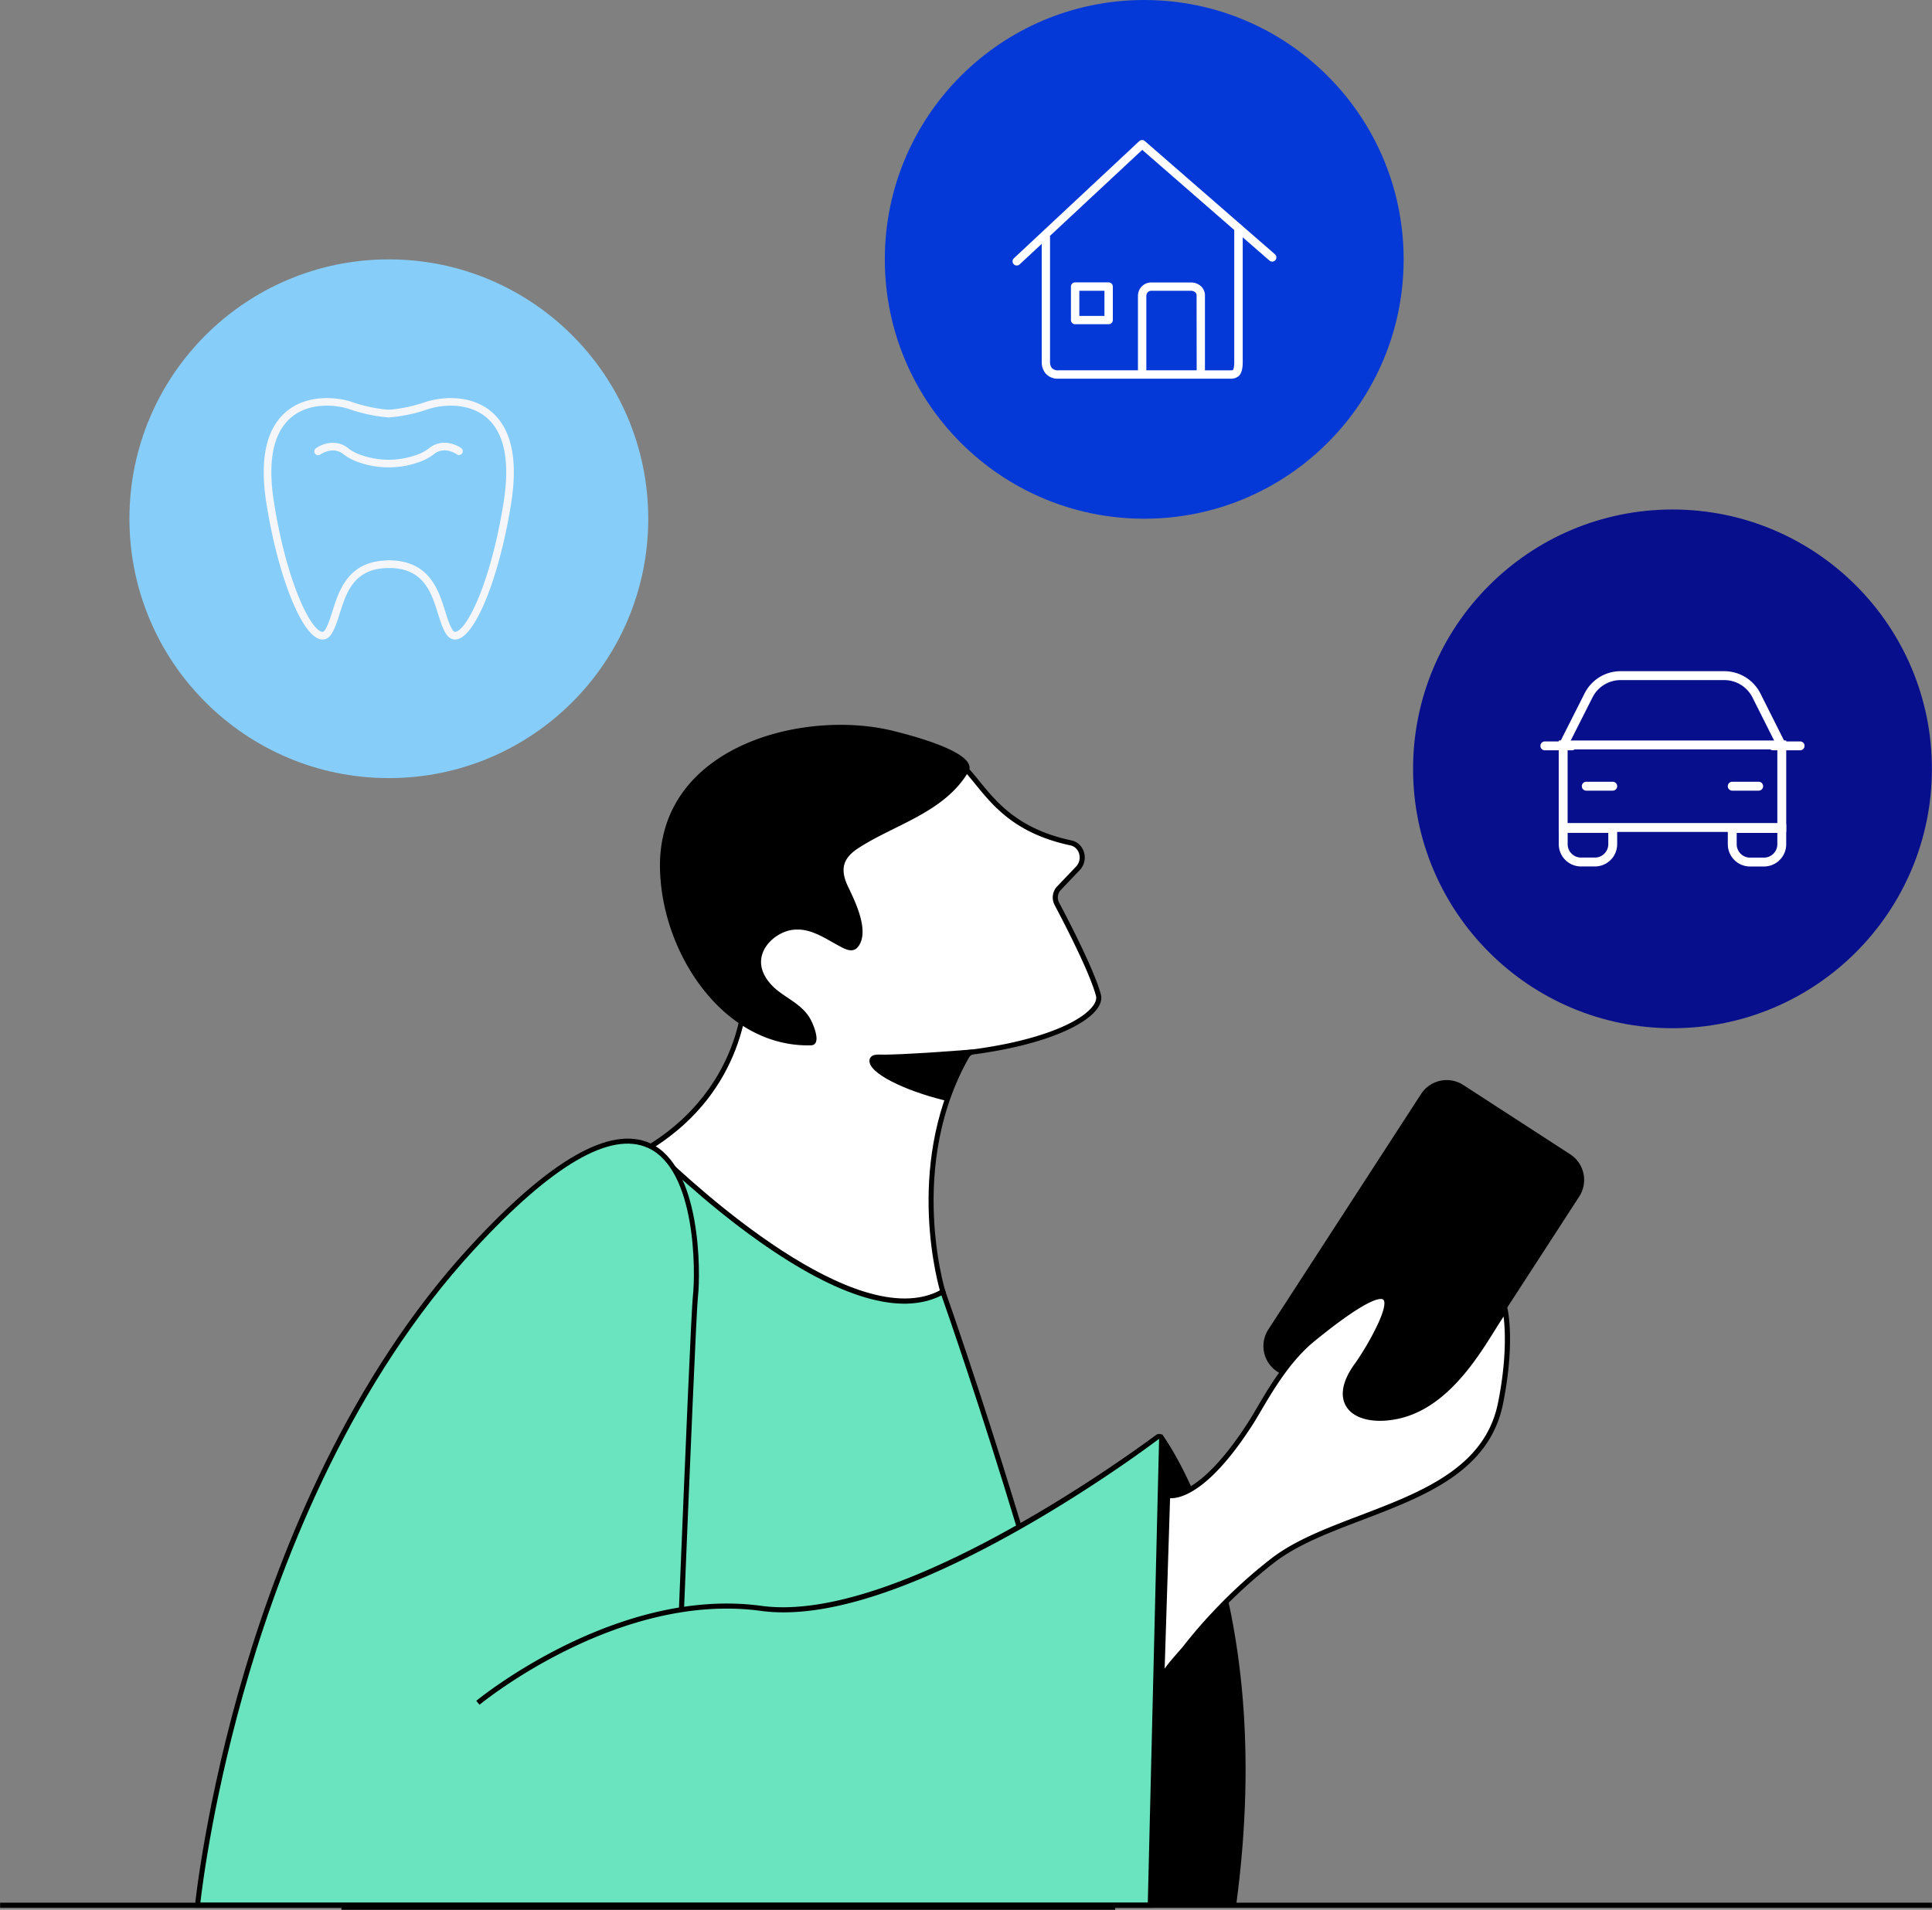 <?xml version="1.0" encoding="UTF-8"?>
<svg xmlns="http://www.w3.org/2000/svg" fill="none" viewBox="0 0 177 175" width="177" height="175">
  <rect x="0" y="0" width="177" height="175" fill="#808080" stroke="none"/>
  <path fill="#fff" d="M86.382 118.368s-3.98-12.671 3.189-23.188c0 0-13.174-.187-21.234-5.82 0 0 .887 9.671-8.72 15.693 0 0 17.525 18.647 26.765 13.315Z"></path>
  <path fill="#000" d="M82.552 119.571c-3.467 0-7.799-1.846-12.94-5.521-5.358-3.828-9.68-8.327-10.155-8.828l.147-.151-.11-.214c4.895-3.068 6.976-7.108 7.858-9.955.959-3.093.756-5.493.754-5.518l-.044-.498.41.286c7.908 5.525 20.972 5.775 21.103 5.777l.432.007-.244.358c-7.02 10.299-3.198 22.863-3.158 22.989l.055.176-.16.094c-1.157.668-2.474 1-3.948 1v-.002Zm-22.569-14.474c1.992 2.057 17.619 17.763 26.126 13.159-.442-1.585-3.34-13.122 3.037-22.856-2.29-.093-13.332-.782-20.558-5.586.023 2.016-.433 10.016-8.605 15.285v-.002Z"></path>
  <path fill="#6AE4BE" d="M59.616 105.051s17.922 18.259 26.766 13.317c0 0 12.19 34.382 15.531 56.4H31.531s5.646-59.027 28.085-69.717Z"></path>
  <path fill="#000" d="M102.183 175h-70.91l.024-.256c.014-.147 1.462-14.959 5.635-30.885 2.453-9.361 5.353-17.273 8.62-23.512 4.1-7.828 8.796-13.046 13.961-15.506l.149-.072.116.118c.156.161 13.956 14.096 23.105 14.096 1.227 0 2.367-.249 3.382-.817l.24-.135.093.26c.12.345 12.235 34.654 15.543 56.441l.039.268h.003Zm-70.395-.465h69.855c-3.205-20.759-14.277-52.657-15.39-55.834-3.754 1.897-9.372.233-16.704-4.948-5.041-3.561-9.233-7.676-9.98-8.421-5.013 2.446-9.587 7.567-13.6 15.226-3.25 6.21-6.14 14.086-8.583 23.412-3.864 14.747-5.386 28.535-5.598 30.565Z"></path>
  <path fill="#fff" d="M68.51 93.778s-10.171-11.626-3.957-20.144c6.215-8.519 20.177-6.124 22.97-4.043 2.511 1.862 3.6 6.154 10.595 7.646 1.012.216 1.377 1.548.637 2.327l-1.729 1.813c-.37.39-.452.97-.2 1.446.952 1.794 3.223 6.193 3.805 8.358.533 1.98-5.483 5.318-17.326 5.662"></path>
  <path fill="#000" d="m83.313 97.076-.014-.465c9.505-.277 15.389-2.493 16.832-4.434.256-.347.349-.661.274-.936-.577-2.143-2.84-6.524-3.786-8.309a1.482 1.482 0 0 1 .237-1.715l1.73-1.813c.297-.314.402-.77.272-1.192-.121-.389-.415-.668-.79-.747-5.022-1.07-7.059-3.577-8.697-5.59-.684-.84-1.273-1.567-1.988-2.095-2.462-1.834-8.919-2.211-12.466-1.674-3.097.468-7.378 1.832-10.175 5.668-6.033 8.27 3.842 19.739 3.942 19.853l-.351.307c-.026-.03-2.586-2.979-4.346-6.936-2.346-5.276-2.215-9.945.378-13.5 2.29-3.136 5.914-5.161 10.483-5.853 5.592-.847 11.127.505 12.814 1.762.762.564 1.397 1.346 2.07 2.174 1.592 1.957 3.572 4.394 8.434 5.43.54.117.966.514 1.136 1.066.18.582.035 1.215-.38 1.65l-1.728 1.813c-.3.317-.368.79-.163 1.176.954 1.797 3.235 6.216 3.824 8.407.111.414-.01.875-.352 1.333-.81 1.087-2.76 2.14-5.493 2.96-3.186.957-7.231 1.532-11.698 1.663v-.003Z"></path>
  <path fill="#000" d="M66.293 92.66c2.211 1.98 4.937 3.2 7.986 3.127 1.04-.025.256-1.845.019-2.306-.652-1.26-1.862-1.809-2.928-2.614-.931-.698-1.779-1.785-1.63-2.995.166-1.397 1.578-2.477 2.817-2.66 1.599-.234 2.895.697 4.236 1.421.619.336 1.37.782 1.875.047.994-1.44-.349-4.12-.977-5.442-.296-.623-.526-1.343-.34-2.018.172-.63.677-1.096 1.201-1.447 3.275-2.179 7.948-3.284 10.162-7.048 1.066-1.808-5.819-3.475-6.67-3.698-8.247-2.155-21.923 1.257-21.576 12.72.142 4.785 2.341 9.791 5.825 12.912ZM130.19 100.246l-13.991 21.577a2.797 2.797 0 0 0 .826 3.869l9.795 6.352a2.798 2.798 0 0 0 3.87-.825l13.991-21.577a2.798 2.798 0 0 0-.826-3.87l-9.795-6.351a2.798 2.798 0 0 0-3.87.825Z"></path>
  <path fill="#6AE4BE" d="M18.098 174.581s3.67-36.904 25.165-60.234c21.494-23.331 20.714 2.094 20.447 4.457-.268 2.362-2.36 55.777-2.36 55.777H18.097Z"></path>
  <path fill="#000" d="M61.572 174.814h-43.73l.025-.256c.01-.093.961-9.387 4.531-21.413 3.296-11.102 9.562-26.873 20.694-38.957 7.294-7.916 12.836-11.088 16.474-9.426 4.666 2.132 4.634 11.791 4.375 14.067-.263 2.328-2.336 55.226-2.357 55.762l-.01.223h-.002Zm-43.214-.465h42.767c.168-4.262 2.093-53.281 2.353-55.571.252-2.211.307-11.575-4.108-13.592-3.433-1.567-8.795 1.566-15.938 9.319-11.07 12.016-17.307 27.713-20.589 38.764-3.228 10.876-4.31 19.506-4.487 21.08h.002Z"></path>
  <path fill="#6AE4BE" d="M43.783 156.027s12.582-10.474 25.951-8.651c12.387 1.699 33.323-13.476 36.334-15.715a.23.23 0 0 1 .319.076c.019.033.03.07.035.108l-1.038 42.736H43.783"></path>
  <path fill="#000" d="M105.612 174.814H43.783v-.465h61.373l1.034-42.509c-1.632 1.233-7.565 5.532-14.663 9.361-9.22 4.974-16.563 7.129-21.825 6.407-13.11-1.787-25.646 8.496-25.77 8.6l-.298-.358c.126-.105 12.815-10.515 26.13-8.702 12.374 1.699 33.765-13.888 36.165-15.671a.469.469 0 0 1 .659.142.48.48 0 0 1 .067.214l-1.043 42.984v-.003Z"></path>
  <path fill="#000" d="M106.433 131.385s10.748 14.044 6.817 43.196h-7.865l1.048-43.196Z"></path>
  <path fill="#fff" d="M106.973 137.02s2.777.92 7.613-6.63c1.12-1.746 2.891-5.384 5.7-7.681 5.635-4.588 8.002-5.288 6.17-1.308a25.226 25.226 0 0 1-2.132 3.682c-2.56 3.472-.204 5.483 3.62 4.718 5.632-1.127 8.716-8.407 9.961-9.717 0 0 .666 3.025-.43 8.495-1.862 9.31-14.664 9.638-20.859 14.411a45.643 45.643 0 0 0-5.353 4.888 43.078 43.078 0 0 0-2.644 3.075c-.503.644-2.16 2.281-2.186 3.102l.54-17.035Z"></path>
  <path fill="#000" d="m106.665 154.062-.465-.014.549-17.346.293.097c.058.017 2.737.664 7.348-6.535.224-.349.47-.766.754-1.252 1.148-1.951 2.719-4.623 4.995-6.485 5.155-4.196 6.391-4.182 6.875-3.81.47.363.361 1.248-.344 2.779a25.432 25.432 0 0 1-2.153 3.717c-1.024 1.39-1.294 2.612-.766 3.445.605.952 2.195 1.301 4.148.912 4.252-.849 7.015-5.283 8.665-7.932.489-.784.873-1.401 1.173-1.718l.302-.318.094.428c.027.126.663 3.135-.431 8.591-1.243 6.212-7.18 8.476-12.922 10.666-3.037 1.159-5.905 2.251-8.023 3.885a45.402 45.402 0 0 0-5.325 4.862 42.944 42.944 0 0 0-2.63 3.058c-.124.156-.305.366-.517.605-.598.68-1.601 1.816-1.617 2.36l-.003.005Zm.531-16.776-.496 15.617c.317-.456.754-.966 1.234-1.51.207-.236.386-.438.5-.585a44.055 44.055 0 0 1 2.658-3.091 46.007 46.007 0 0 1 5.379-4.911c2.171-1.673 5.071-2.779 8.141-3.949 5.623-2.144 11.44-4.362 12.631-10.323.82-4.084.643-6.812.51-7.887-.223.316-.489.744-.798 1.24-1.69 2.712-4.52 7.253-8.968 8.142-2.146.43-3.919 0-4.632-1.12-.64-1.008-.363-2.416.78-3.966a25.091 25.091 0 0 0 2.109-3.642c.814-1.769.575-2.144.482-2.214-.196-.151-1.227-.323-6.296 3.803-2.211 1.809-3.757 4.439-4.888 6.359-.288.489-.535.912-.763 1.266-4.048 6.319-6.722 6.81-7.585 6.771h.002ZM176.99 174.348H.01v.466h176.98v-.466Z"></path>
  <path fill="#87CDF9" d="M35.624 71.3c13.125 0 23.765-10.64 23.765-23.766 0-13.126-10.64-23.766-23.765-23.766-13.126 0-23.766 10.64-23.766 23.766 0 13.125 10.64 23.766 23.766 23.766Z"></path>
  <path fill="#F5F6FA" d="M41.697 58.599c-.242 0-.563-.095-.826-.507-.316-.496-.528-1.164-.75-1.872-.614-1.957-1.31-4.175-4.5-4.175a.349.349 0 1 1 0-.699c3.7 0 4.547 2.696 5.166 4.665.208.663.405 1.287.67 1.703.136.212.238.191.292.18 1.066-.224 3.244-4.597 4.396-11.915.59-3.738.058-6.335-1.576-7.72-1.699-1.44-4.145-1.164-5.322-.773-1.16.405-2.372.661-3.599.762a.35.35 0 0 1-.058-.696 13.846 13.846 0 0 0 3.43-.727c1.323-.437 4.067-.74 6.001.901 1.834 1.555 2.444 4.369 1.813 8.363-1.045 6.64-3.216 12.128-4.943 12.489a.945.945 0 0 1-.196.02h.002Z"></path>
  <path fill="#F5F6FA" d="M29.541 58.599a.944.944 0 0 1-.195-.021c-1.727-.363-3.899-5.85-4.944-12.49-.628-3.994-.019-6.807 1.815-8.362 1.935-1.641 4.679-1.338 5.996-.903 1.112.389 2.267.633 3.438.728a.348.348 0 0 1 .318.377.348.348 0 0 1-.377.32 14.475 14.475 0 0 1-3.605-.764c-1.173-.389-3.621-.666-5.318.775-1.634 1.387-2.165 3.984-1.576 7.72 1.152 7.32 3.333 11.69 4.397 11.914.053.012.156.033.29-.179.266-.414.464-1.038.673-1.699.622-1.967 1.474-4.662 5.18-4.662a.349.349 0 1 1 0 .698c-3.194 0-3.895 2.218-4.512 4.176-.223.705-.432 1.37-.749 1.864-.263.412-.587.508-.826.508h-.005Z"></path>
  <path fill="#F5F6FA" d="M35.61 42.826a8.25 8.25 0 0 1-2.645-.433 4.78 4.78 0 0 1-1.47-.75c-.994-.821-2.133-.004-2.144.003a.35.35 0 0 1-.412-.566c.547-.4 1.873-.91 2.988.014.37.277.794.493 1.252.633a7.558 7.558 0 0 0 4.846.002 4.048 4.048 0 0 0 1.276-.647c1.11-.914 2.434-.402 2.977-.002a.35.35 0 0 1-.412.563c-.047-.035-1.155-.817-2.132-.011-.459.346-.957.6-1.495.763a8.202 8.202 0 0 1-2.627.43h-.003Z"></path>
  <path fill="#000" d="M89.088 96.4s-6.807.542-8.558.465c-1.67-.082-.232 2.188 5.994 3.724 0-.016 1.526-4.029 2.564-4.19Z"></path>
  <path fill="#000" d="m86.756 100.887-.289-.073c-3.486-.86-6.987-2.476-6.808-3.693.024-.158.154-.524.882-.489 1.716.077 8.46-.459 8.528-.466l.054.464c-.717.111-2.039 3.06-2.367 3.998v.259Zm-6.31-3.792c-.216 0-.321.051-.328.093-.049.333 1.338 1.879 6.252 3.124.258-.731 1.089-2.672 1.924-3.617-1.864.142-6.375.465-7.776.403h-.072v-.003Z"></path>
  <path fill="#0439D7" d="M104.828 47.532c13.126 0 23.766-10.64 23.766-23.766C128.594 10.64 117.954 0 104.828 0 91.703 0 81.062 10.64 81.062 23.766c0 13.125 10.64 23.766 23.766 23.766Z"></path>
  <path fill="#fff" fill-rule="evenodd" d="M98.498 25.877a.384.384 0 0 0-.384.384v3.065c0 .212.172.384.384.384h3.067c.212 0 .384-.17.387-.382V26.261a.384.384 0 0 0-.384-.384h-3.07Zm.384 3.07v-2.302h2.302v2.302h-2.302Z" clip-rule="evenodd"></path>
  <path fill="#fff" fill-rule="evenodd" d="M104.888 12.93a.384.384 0 0 0-.512 0l-11.5 10.747a.383.383 0 0 0 .005.543c.142.14.368.146.52.018l2.036-1.894v10.822c-.01.359.1.71.312 1.001.297.366.754.563 1.224.533h15.754c.282.023.561-.07.773-.256.261-.26.352-.698.352-1.278v-11.42l2.432 2.117a.383.383 0 1 0 .535-.55c-.009-.008-.021-.017-.03-.027L104.888 12.93Zm8.188 8.145-8.43-7.343-8.488 7.913h.04v11.521a.87.87 0 0 0 .151.533c.156.175.386.261.617.233h7.287v-6.82c.002-.274.093-.542.258-.763a1.219 1.219 0 0 1 1.022-.465h3.58c.277 0 .547.081.777.232.326.226.515.603.501.999v6.82h2.301c.233 0 .233-.017.256-.03.024-.015.128-.173.128-.736V21.075Zm-3.442 12.857h-4.613v-6.82a.535.535 0 0 1 .1-.3.467.467 0 0 1 .412-.167h3.58a.64.64 0 0 1 .342.102.396.396 0 0 1 .17.366l.009 6.82Z" clip-rule="evenodd"></path>
  <path fill="#080F8C" d="M153.225 94.218c13.126 0 23.766-10.64 23.766-23.766 0-13.125-10.64-23.765-23.766-23.765-13.125 0-23.766 10.64-23.766 23.765 0 13.126 10.641 23.766 23.766 23.766Z"></path>
  <path fill="#fff" d="M147.751 72.45h-2.425a.406.406 0 0 1-.407-.408c0-.226.181-.407.407-.407h2.425a.407.407 0 1 1 0 .814ZM161.122 72.45h-2.423a.406.406 0 0 1-.407-.408c0-.226.181-.407.407-.407h2.423a.407.407 0 1 1 0 .814ZM144.009 68.753h-2.477a.407.407 0 1 1 0-.814h2.477c.226 0 .407.181.407.407a.406.406 0 0 1-.407.407ZM164.916 68.753h-2.479a.406.406 0 0 1-.407-.407c0-.226.181-.407.407-.407h2.479c.226 0 .407.181.407.407a.406.406 0 0 1-.407.407ZM146.121 79.395h-1.278a2.038 2.038 0 0 1-2.036-2.037V75.91h.402v-.407h4.948v1.855a2.038 2.038 0 0 1-2.036 2.037Zm-2.5-3.077v1.04c0 .675.55 1.222 1.222 1.222h1.278c.673 0 1.222-.547 1.222-1.222v-1.04h-3.722ZM161.608 79.4h-1.278a2.04 2.04 0 0 1-2.037-2.037v-1.855h5.351v1.855a2.038 2.038 0 0 1-2.036 2.036Zm-2.5-3.078v1.04c0 .676.549 1.223 1.222 1.223h1.278c.672 0 1.222-.547 1.222-1.222v-1.04h-3.722Z"></path>
  <path fill="#fff" d="m162.874 68.53-2.316-4.609a2.896 2.896 0 0 0-2.598-1.603h-9.475a2.886 2.886 0 0 0-2.595 1.601l-2.327 4.609-.727-.368 2.328-4.609a3.695 3.695 0 0 1 3.321-2.048h9.475c1.415 0 2.689.787 3.324 2.05l2.316 4.61-.729.365.003.002Z"></path>
  <path fill="#fff" d="M163.645 76.231h-20.843v-8.378h20.843v8.378Zm-20.028-.814h19.213v-6.75h-19.213v6.75Z"></path>
</svg>

